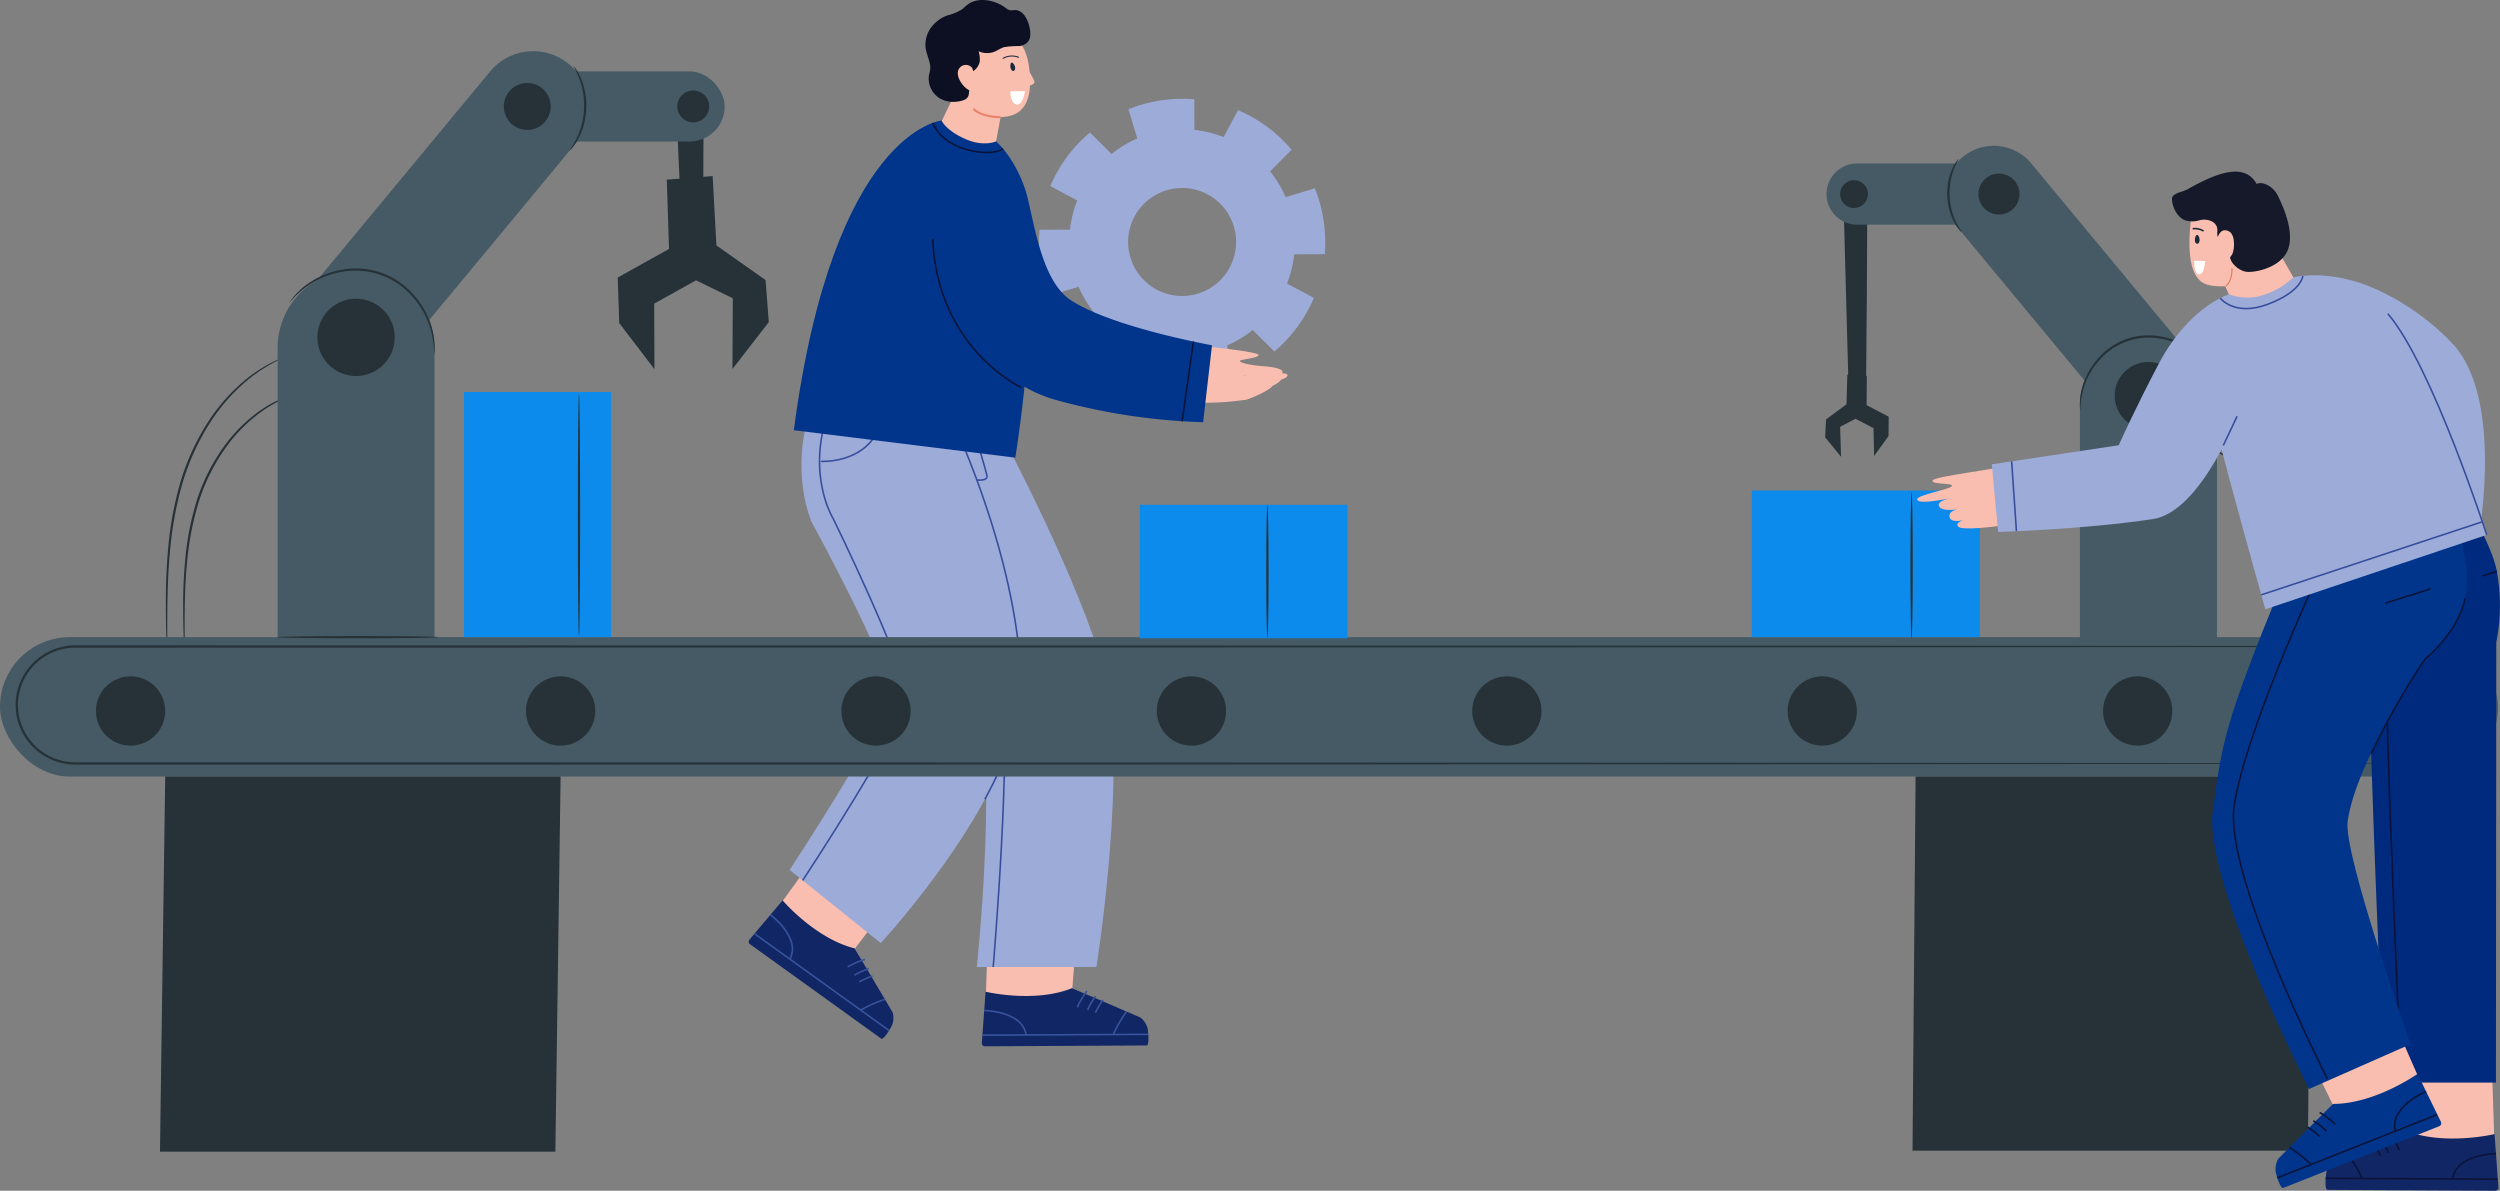 <svg xmlns="http://www.w3.org/2000/svg" width="519.772" height="247.565" viewBox="0 0 519.772 247.565">
  <rect x="0" y="0" width="519.772" height="247.565" fill="#808080" stroke="none"/>
  <g id="Group_2221" data-name="Group 2221" transform="translate(-597.108 -179.444)">
    <g id="Group_1114" data-name="Group 1114" transform="translate(752.764 179.444)">
      <g id="Group_1106" data-name="Group 1106" transform="translate(0 84.512)">
        <g id="Group_1103" data-name="Group 1103" transform="translate(48.475 94.676)">
          <g id="Group_1102" data-name="Group 1102">
            <path id="Path_1561" data-name="Path 1561" d="M301.65,610.863l-.8,25.23.821,7.935,30.078-.16a1.373,1.373,0,0,0,1.367-1.381h0a1.375,1.375,0,0,0-.887-1.279l-13.418-6.169,2.026-26.25" transform="translate(-299.99 -608.787)" fill="#fabeb0"/>
            <path id="Path_1562" data-name="Path 1562" d="M334.909,630.4a4.222,4.222,0,0,0-1.489-2.368L319.191,621.9c-7.841,3.179-17.992.749-17.992.749l-.779,10.711a.643.643,0,0,0,.647.639l33.6-.178C335.367,633.819,334.919,630.428,334.909,630.4Z" transform="translate(-300.421 -595.65)" fill="#112664"/>
            <path id="Path_1563" data-name="Path 1563" d="M312.341,622.207a16.8,16.8,0,0,0-2.006,3.369" transform="translate(-290.49 -595.344)" fill="none" stroke="#37549c" stroke-miterlimit="10" stroke-width="0.331"/>
            <path id="Path_1564" data-name="Path 1564" d="M313.057,622.742a14.648,14.648,0,0,0-1.649,2.865" transform="translate(-289.415 -594.808)" fill="none" stroke="#37549c" stroke-miterlimit="10" stroke-width="0.331"/>
            <path id="Path_1565" data-name="Path 1565" d="M313.761,623.132a21.071,21.071,0,0,0-1.545,2.628" transform="translate(-288.606 -594.417)" fill="none" stroke="#37549c" stroke-miterlimit="10" stroke-width="0.331"/>
          </g>
          <line id="Line_281" data-name="Line 281" y1="0.182" x2="34.451" transform="translate(0.184 35.855)" fill="none" stroke="#37549c" stroke-miterlimit="10" stroke-width="0.331"/>
          <path id="Path_1566" data-name="Path 1566" d="M300.668,624.229s7.977.056,8.7,5.078" transform="translate(-300.174 -593.318)" fill="none" stroke="#37549c" stroke-miterlimit="10" stroke-width="0.331"/>
          <path id="Path_1567" data-name="Path 1567" d="M316.825,624.334a26.967,26.967,0,0,0-2.75,4.772" transform="translate(-286.743 -593.213)" fill="none" stroke="#37549c" stroke-miterlimit="10" stroke-width="0.331"/>
        </g>
        <path id="Path_1568" data-name="Path 1568" d="M319.3,567.958s15.986,29.956,21.058,48.8-1.673,61.273-1.673,61.273H313.811s4.96-46.054-.913-61.273-26.887-55.264-26.887-55.264" transform="translate(-266.381 -561.49)" fill="#9cabd8"/>
        <path id="Path_1569" data-name="Path 1569" d="M310.65,669.314s4.076-47.909,1.6-59.743-19.677-39.382-19.677-39.382" transform="translate(-259.812 -552.777)" fill="none" stroke="#374d9c" stroke-miterlimit="10" stroke-width="0.331"/>
        <g id="Group_1105" data-name="Group 1105" transform="translate(0 82.719)">
          <g id="Group_1104" data-name="Group 1104">
            <path id="Path_1570" data-name="Path 1570" d="M296.375,602.814l-14.7,20.264-4.006,6.9,24.417,17.565a1.374,1.374,0,0,0,1.92-.312h0a1.376,1.376,0,0,0,.034-1.557l-7.22-12.881,16.294-21.252" transform="translate(-274.737 -602.814)" fill="#fabeb0"/>
            <path id="Path_1571" data-name="Path 1571" d="M305.957,638.884a4.228,4.228,0,0,0,.19-2.792l-7.9-13.323c-8.213-2.042-14.991-9.979-14.991-9.979l-6.93,8.205a.641.641,0,0,0,.146.9l27.277,19.623C304.316,641.92,305.947,638.916,305.957,638.884Z" transform="translate(-276.204 -592.822)" fill="#112664"/>
            <path id="Path_1572" data-name="Path 1572" d="M290.082,618.927a16.8,16.8,0,0,0-3.6,1.543" transform="translate(-265.912 -586.673)" fill="none" stroke="#37549c" stroke-miterlimit="10" stroke-width="0.331"/>
            <path id="Path_1573" data-name="Path 1573" d="M290.2,619.886a14.755,14.755,0,0,0-3.017,1.345" transform="translate(-265.209 -585.713)" fill="none" stroke="#37549c" stroke-miterlimit="10" stroke-width="0.331"/>
            <path id="Path_1574" data-name="Path 1574" d="M290.469,620.646a20.945,20.945,0,0,0-2.8,1.217" transform="translate(-264.716 -584.951)" fill="none" stroke="#37549c" stroke-miterlimit="10" stroke-width="0.331"/>
          </g>
          <line id="Line_282" data-name="Line 282" x2="27.967" y2="20.118" transform="translate(1.253 26.926)" fill="none" stroke="#37549c" stroke-miterlimit="10" stroke-width="0.331"/>
          <path id="Path_1575" data-name="Path 1575" d="M278.462,614.286s6.42,4.738,4.046,9.222" transform="translate(-273.943 -591.322)" fill="none" stroke="#37549c" stroke-miterlimit="10" stroke-width="0.331"/>
          <path id="Path_1576" data-name="Path 1576" d="M292.872,623.066a26.964,26.964,0,0,0-5.032,2.24" transform="translate(-264.548 -582.527)" fill="none" stroke="#37549c" stroke-miterlimit="10" stroke-width="0.331"/>
        </g>
        <path id="Path_1577" data-name="Path 1577" d="M285.021,561.49c-4.736,13.424,0,23.989,0,23.989s16.148,29.514,16.148,35.509c0,5.5-20.716,36.846-20.716,36.846L299.4,673.058s29.756-32.022,29.191-54.183c-.7-27.4-15.607-57.386-15.607-57.386" transform="translate(-271.948 -561.49)" fill="#9cabd8"/>
        <path id="Path_1578" data-name="Path 1578" d="M287.194,561.932c-4.736,13.424.981,22.469.981,22.469s15.165,31.031,15.165,37.028c0,5.5-21.525,38.153-21.525,38.153" transform="translate(-270.584 -561.047)" fill="none" stroke="#374d9c" stroke-miterlimit="10" stroke-width="0.331"/>
        <path id="Path_1579" data-name="Path 1579" d="M304.777,643.17c4.434-8.145,7.725-16.786,7.533-24.295-.7-27.4-15.607-57.386-15.607-57.386" transform="translate(-255.671 -561.49)" fill="none" stroke="#374d9c" stroke-miterlimit="10" stroke-width="0.331"/>
        <path id="Path_1580" data-name="Path 1580" d="M283.726,570.343s8.453.5,11.768-6.3" transform="translate(-268.67 -558.931)" fill="none" stroke="#374d9c" stroke-miterlimit="10" stroke-width="0.331"/>
        <path id="Path_1581" data-name="Path 1581" d="M299.909,573.238s2.316.256,2.094-.891-2.094-7.32-2.094-7.32" transform="translate(-252.459 -557.947)" fill="none" stroke="#374d9c" stroke-miterlimit="10" stroke-width="0.331"/>
      </g>
      <g id="Group_1110" data-name="Group 1110" transform="translate(36.743)">
        <path id="Path_1582" data-name="Path 1582" d="M313.724,530.21c.869,5.413.184,10.2-4.438,10.913s-11.038-.6-12.3-8.311c-.883-5.411,2.176-10.383,6.8-11.1S312.858,524.8,313.724,530.21Z" transform="translate(-292.277 -516.913)" fill="#fabeae" fill-rule="evenodd"/>
        <g id="Group_1108" data-name="Group 1108" transform="translate(17.673 13.023)">
          <g id="Group_1107" data-name="Group 1107">
            <path id="Path_1583" data-name="Path 1583" d="M303.423,526.1c-.1.5-.006,1.181.432,1.379a.3.3,0,0,0,.348-.066C304.825,526.795,303.624,525.063,303.423,526.1Z" transform="translate(-303.389 -525.776)" fill="#1b293c"/>
          </g>
        </g>
        <path id="Path_1584" data-name="Path 1584" d="M302.635,525.56a3.787,3.787,0,0,1,3.189-.218" transform="translate(-286.471 -513.441)" fill="none" stroke="#1b293c" stroke-linecap="round" stroke-linejoin="round" stroke-width="0.221"/>
        <path id="Path_1585" data-name="Path 1585" d="M306.416,528.74l-3.013.01s-.18,2.5,1.317,2.762C305.972,531.727,306.416,528.74,306.416,528.74Z" transform="translate(-285.708 -509.785)" fill="#fff"/>
        <g id="Group_1109" data-name="Group 1109" transform="translate(2.459 15.573)">
          <path id="Path_1586" data-name="Path 1586" d="M307.894,541.615a18.374,18.374,0,0,1-6.982-.3c-3.989-1.091-5.124-2.713-5.124-2.713l5.533-11.548,8.539,3.872Z" transform="translate(-295.788 -527.05)" fill="#fabeae" fill-rule="evenodd"/>
        </g>
        <path id="Path_1587" data-name="Path 1587" d="M305.195,532.289s-3.723.12-5.651-1.705" transform="translate(-289.567 -507.938)" fill="none" stroke="#ea836b" stroke-miterlimit="10" stroke-width="0.442"/>
        <path id="Path_1588" data-name="Path 1588" d="M304.787,525.831s2.308,3.391,2.192,4-1.792.871-1.792.871" transform="translate(-284.315 -512.699)" fill="#fabeae" fill-rule="evenodd"/>
        <path id="Path_1589" data-name="Path 1589" d="M302.6,540.054a5.728,5.728,0,0,1-1.589.36,5.543,5.543,0,0,1-3.185-.55,4.8,4.8,0,0,1-2.518-5.011c.066-.32.17-.634.222-.959.24-1.511-.647-2.956-.895-4.466a5.983,5.983,0,0,1,.971-4.24,7.281,7.281,0,0,1,3.457-2.692,9.99,9.99,0,0,0,3.239-1.373,10.983,10.983,0,0,1,1.3-1.089c2.3-1.449,5.577-.655,7.629.871a2.454,2.454,0,0,0,.781.458c.5.136,1.031-.076,1.545.028,1.97.4,2.834,3.307,2.814,5.048a2.469,2.469,0,0,1-.44,1.453,2.785,2.785,0,0,1-1.93.963,17.688,17.688,0,0,0-3.091.222c-.7.216-1.311.671-1.994.943a4.186,4.186,0,0,1-3.311-.106,5.26,5.26,0,0,1,.244,2.216,3.173,3.173,0,0,1-2.636,2.42,8.467,8.467,0,0,1,.31,4.594A1.514,1.514,0,0,1,302.6,540.054Z" transform="translate(-294.56 -519.271)" fill="#0d1023"/>
        <path id="Path_1590" data-name="Path 1590" d="M300.933,526.68a1.675,1.675,0,0,0-2.4-.264c-1.677,1.4.508,4.41,1.838,4.9s1.719-.979,1.719-.979" transform="translate(-291.19 -512.534)" fill="#fabeae"/>
      </g>
      <g id="Group_1113" data-name="Group 1113" transform="translate(9.388 20.543)">
        <path id="Path_1591" data-name="Path 1591" d="M355.294,582.068a29.7,29.7,0,0,0,8.227-11.142l-5.593-2.988a23.319,23.319,0,0,0,1.5-6.069l6.347-.028a29.928,29.928,0,0,0-2.06-13.7l-6.075,1.842a23.4,23.4,0,0,0-3.221-5.359l4.464-4.5a29.691,29.691,0,0,0-11.142-8.227l-2.989,5.591a23.317,23.317,0,0,0-6.069-1.5l-.026-6.349a29.909,29.909,0,0,0-13.7,2.062l1.844,6.075A23.3,23.3,0,0,0,321.447,541l-4.5-4.466a29.695,29.695,0,0,0-8.227,11.142l5.591,2.991a23.32,23.32,0,0,0-1.5,6.069l-6.347.026a29.909,29.909,0,0,0,2.06,13.7l6.075-1.843a23.252,23.252,0,0,0,3.221,5.358l-4.466,4.5a29.7,29.7,0,0,0,11.144,8.229l2.989-5.593a23.319,23.319,0,0,0,6.069,1.5l.026,6.348a29.934,29.934,0,0,0,13.7-2.06l-1.844-6.075a23.255,23.255,0,0,0,5.359-3.223Zm-25.842-13.74a11.224,11.224,0,1,1,15.7-2.36A11.224,11.224,0,0,1,329.451,568.328Z" transform="translate(-255.392 -529.533)" fill="#9cabd8"/>
        <g id="Group_1112" data-name="Group 1112" transform="translate(80.728 51.166)">
          <g id="Group_1111" data-name="Group 1111">
            <path id="Path_1592" data-name="Path 1592" d="M322.909,555.094c2.6.224,14.324,1.413,14.224,2.11-.1.669-4.062.893-3.911,1.255.214.514,3.2.965,4.9,1.063,1.515.086,3.933.474,3.982,1.139.09,1.263-8.217.681-8.217.681.028.38,9.05-1.045,9.234,0,.268,1.513-9.352,2.258-9.66,2.62,0,0,8.161-2.961,8.359-1.842s-7.024,3.943-9.33,3.987c1.884-.39,7.435-3.515,7.579-2.7s-4.764,2.948-5.563,3.081a58.727,58.727,0,0,1-13.283.444" transform="translate(-321.223 -555.094)" fill="#fabeb0"/>
          </g>
        </g>
        <path id="Path_1593" data-name="Path 1593" d="M322.956,536.124s-2.52,1.195-6.334-.463c-4.142-1.8-5.016-3.869-5.016-3.869s-22.485,1.99-30.712,64.38l46.044,5.709s3.705-22.3,3.113-40.345c-.376-11.492-4.84-20.432-7.094-25.412" transform="translate(-280.894 -527.27)" fill="#00358b"/>
        <path id="Path_1594" data-name="Path 1594" d="M295.159,558.932s7.08,23.724,26.209,28.857a129.035,129.035,0,0,0,30.328,4.55l1.852-15.994s-20.826-3.737-29.4-9.4c-6.526-4.318-7.8-18.144-9.45-23.036-2.294-6.792-6.035-9.949-6.035-9.949" transform="translate(-266.604 -525.102)" fill="#00358b"/>
        <path id="Path_1595" data-name="Path 1595" d="M295.319,532.034s1.411,4.352,7.975,5.775c4.792,1.041,6.67-.386,6.67-.386" transform="translate(-266.444 -527.027)" fill="none" stroke="#0b1338" stroke-miterlimit="10" stroke-width="0.331"/>
        <path id="Path_1596" data-name="Path 1596" d="M313.695,574.955s-17.437-8.055-18.376-30.873" transform="translate(-266.444 -514.959)" fill="none" stroke="#0b1338" stroke-miterlimit="10" stroke-width="0.331"/>
        <line id="Line_283" data-name="Line 283" x1="2.347" y2="16.586" transform="translate(80.727 50.468)" fill="none" stroke="#0b1338" stroke-miterlimit="10" stroke-width="0.331"/>
      </g>
    </g>
    <g id="Group_1091" data-name="Group 1091" transform="translate(597.108 190.088)">
      <g id="Group_1076" data-name="Group 1076" transform="translate(0)">
        <g id="Group_1062" data-name="Group 1062" transform="translate(456.298 81.543)">
          <path id="Path_1501" data-name="Path 1501" d="M523.139,270.175a2.64,2.64,0,0,1,.566.1,13.922,13.922,0,0,1,1.6.427,21.064,21.064,0,0,1,5.448,2.684,27.4,27.4,0,0,1,6.482,6.251,34.729,34.729,0,0,1,5.1,9.778,51.232,51.232,0,0,1,2.208,10.807,87.975,87.975,0,0,1,.4,8.991c-.005,2.561-.07,4.63-.127,6.06-.032.672-.058,1.218-.079,1.645a2.609,2.609,0,0,1-.061.573,2.581,2.581,0,0,1-.036-.575c0-.427-.006-.974-.01-1.647,0-1.43.012-3.5-.027-6.053s-.142-5.6-.5-8.947a52.49,52.49,0,0,0-2.224-10.7,35.033,35.033,0,0,0-4.995-9.665,27.809,27.809,0,0,0-6.321-6.236,22.473,22.473,0,0,0-5.315-2.786C523.9,270.408,523.127,270.224,523.139,270.175Z" transform="translate(-523.139 -270.171)" fill="#263238"/>
        </g>
        <g id="Group_1063" data-name="Group 1063" transform="translate(459.226 75.03)">
          <path id="Path_1502" data-name="Path 1502" d="M548.088,316.94a3.077,3.077,0,0,1-.038-.631c0-.462-.009-1.063-.016-1.809,0-1.57,0-3.842-.041-6.646s-.154-6.144-.517-9.829a64.709,64.709,0,0,0-2.21-11.809,43.235,43.235,0,0,0-4.95-10.9,33.96,33.96,0,0,0-6.361-7.416,27.9,27.9,0,0,0-5.456-3.715c-1.392-.71-2.2-1.032-2.183-1.079a3.1,3.1,0,0,1,.6.2,17.206,17.206,0,0,1,1.669.707,26.064,26.064,0,0,1,5.592,3.625,33.338,33.338,0,0,1,6.513,7.435,42.738,42.738,0,0,1,5.039,11.006,63.106,63.106,0,0,1,2.189,11.9c.341,3.707.414,7.059.415,9.868s-.059,5.083-.111,6.653c-.031.746-.056,1.346-.075,1.807A3.26,3.26,0,0,1,548.088,316.94Z" transform="translate(-526.318 -263.101)" fill="#263238"/>
        </g>
        <g id="Group_1067" data-name="Group 1067" transform="translate(379.465 19.675)">
          <g id="Group_1064" data-name="Group 1064" transform="translate(0 9.814)">
            <path id="Path_1503" data-name="Path 1503" d="M448.7,213.655c.264.48-.188,43.635-.188,43.635l-3.516.04-1.184-43.669Z" transform="translate(-440.043 -213.655)" fill="#263238"/>
            <path id="Path_1504" data-name="Path 1504" d="M444.328,254.675l4.05.211L448.34,261l4.587,2.4-.029,4.017-3,4.147-.127-5.78-3.742-1.956-3.2,1.669.2,6.233-3.311-4.05.185-3.714,4.252-3.162Z" transform="translate(-439.719 -216.894)" fill="#263238"/>
          </g>
          <path id="Path_1505" data-name="Path 1505" d="M469.1,219.616l34.115,41.151A10.141,10.141,0,0,0,517.5,262.1h0a10.142,10.142,0,0,0,1.336-14.281L484.72,206.669a10.141,10.141,0,0,0-14.281-1.335h0A10.143,10.143,0,0,0,469.1,219.616Z" transform="translate(-441.855 -203)" fill="#455a64"/>
          <path id="Path_1506" data-name="Path 1506" d="M446.4,219.709h30.357a6.365,6.365,0,0,0,6.365-6.365h0a6.365,6.365,0,0,0-6.365-6.364H446.4a6.365,6.365,0,0,0-6.365,6.364h0A6.365,6.365,0,0,0,446.4,219.709Z" transform="translate(-439.745 -203.314)" fill="#455a64"/>
          <rect id="Rectangle_258" data-name="Rectangle 258" width="28.494" height="89.66" rx="14.247" transform="translate(81.467 129.312) rotate(180)" fill="#455a64"/>
          <circle id="Ellipse_38" data-name="Ellipse 38" cx="7.024" cy="7.024" r="7.024" transform="translate(57.013 116.275) rotate(-48.299)" fill="#263238"/>
          <circle id="Ellipse_39" data-name="Ellipse 39" cx="7.024" cy="7.024" r="7.024" transform="translate(57.288 51.955) rotate(-45)" fill="#263238"/>
          <ellipse id="Ellipse_40" data-name="Ellipse 40" cx="4.261" cy="4.261" rx="4.261" ry="4.261" transform="translate(31.877 5.769)" fill="#263238"/>
          <ellipse id="Ellipse_41" data-name="Ellipse 41" cx="2.895" cy="2.895" rx="2.895" ry="2.895" transform="translate(3.109 7.135)" fill="#263238"/>
          <g id="Group_1065" data-name="Group 1065" transform="translate(52.942 39.428)">
            <path id="Path_1507" data-name="Path 1507" d="M497.306,261.445a1.122,1.122,0,0,1-.056-.379,8.276,8.276,0,0,1-.042-1.1,13.325,13.325,0,0,1,.684-3.98,15.155,15.155,0,0,1,2.949-5.217,13.838,13.838,0,0,1,13.327-4.723,15.14,15.14,0,0,1,5.576,2.2,13.338,13.338,0,0,1,3.038,2.661,8.346,8.346,0,0,1,.658.879,1.2,1.2,0,0,1,.2.33,18.078,18.078,0,0,0-4.072-3.582,15.327,15.327,0,0,0-5.472-2.048,13.635,13.635,0,0,0-12.917,4.578,15.307,15.307,0,0,0-2.961,5.035A18.077,18.077,0,0,0,497.306,261.445Z" transform="translate(-497.2 -245.808)" fill="#263238"/>
          </g>
          <g id="Group_1066" data-name="Group 1066" transform="translate(25.378 2.739)">
            <path id="Path_1508" data-name="Path 1508" d="M469.595,205.975c.075.047-.43.811-.95,2.166a13.951,13.951,0,0,0,.489,10.984c.636,1.3,1.207,2.02,1.137,2.073-.026.021-.185-.143-.454-.46a8.768,8.768,0,0,1-.985-1.458,12.014,12.014,0,0,1-1.016-2.412,13.08,13.08,0,0,1-.284-6.363,12.113,12.113,0,0,1,.8-2.493,8.769,8.769,0,0,1,.851-1.539C469.423,206.133,469.567,205.956,469.595,205.975Z" transform="translate(-467.273 -205.973)" fill="#263238"/>
          </g>
        </g>
        <g id="Group_1068" data-name="Group 1068" transform="translate(38.08 70.851)">
          <path id="Path_1509" data-name="Path 1509" d="M94.008,258.567c.013.051-.873.257-2.41.8a25.6,25.6,0,0,0-6.1,3.183,31.809,31.809,0,0,0-7.25,7.144,40.06,40.06,0,0,0-5.728,11.076,60.043,60.043,0,0,0-2.546,12.265c-.412,3.841-.526,7.325-.569,10.249s-.022,5.294-.018,6.932l-.006,1.886a3.405,3.405,0,0,1-.034.659,3.384,3.384,0,0,1-.063-.656l-.085-1.885c-.06-1.637-.131-4.007-.134-6.938a101.371,101.371,0,0,1,.469-10.293,58.724,58.724,0,0,1,2.53-12.37,39.747,39.747,0,0,1,5.829-11.19,31.385,31.385,0,0,1,7.412-7.157,24.227,24.227,0,0,1,6.229-3.081,16.39,16.39,0,0,1,1.825-.5A3.27,3.27,0,0,1,94.008,258.567Z" transform="translate(-69.068 -258.563)" fill="#263238"/>
        </g>
        <g id="Group_1069" data-name="Group 1069" transform="translate(34.48 63.393)">
          <path id="Path_1510" data-name="Path 1510" d="M65.417,312.121a4.1,4.1,0,0,1-.061-.721c-.02-.519-.046-1.207-.079-2.07-.056-1.8-.121-4.4-.117-7.618s.092-7.054.484-11.3a72.236,72.236,0,0,1,2.509-13.624,48.929,48.929,0,0,1,5.764-12.6,38.252,38.252,0,0,1,7.447-8.513,29.971,29.971,0,0,1,6.394-4.157,20.152,20.152,0,0,1,1.907-.816,4.013,4.013,0,0,1,.682-.239,4.306,4.306,0,0,1-.646.329c-.42.218-1.08.449-1.861.893a31.8,31.8,0,0,0-6.258,4.249,38.8,38.8,0,0,0-7.3,8.495,49.467,49.467,0,0,0-5.675,12.492,74.063,74.063,0,0,0-2.529,13.53c-.414,4.222-.534,8.047-.583,11.259s-.035,5.814-.036,7.612l-.011,2.071A4.073,4.073,0,0,1,65.417,312.121Z" transform="translate(-65.16 -250.466)" fill="#263238"/>
        </g>
        <g id="Group_1073" data-name="Group 1073" transform="translate(57.714)">
          <g id="Group_1070" data-name="Group 1070" transform="translate(70.714 10.55)">
            <path id="Path_1511" data-name="Path 1511" d="M180.477,193.235c-.288.556,1.433,32.3,1.433,32.3l4.026-.061.135-32.385Z" transform="translate(-168.21 -193.093)" fill="#263238"/>
            <path id="Path_1512" data-name="Path 1512" d="M186.9,209.822l-9.537.75.467,14.408-10.668,5.939.317,9.471,7.323,9.593-.059-13.637,8.7-4.845,7.647,3.736-.075,14.709,7.556-9.756-.667-8.746-10.223-7.193Z" transform="translate(-167.161 -194.414)" fill="#263238"/>
          </g>
          <path id="Path_1513" data-name="Path 1513" d="M152.687,200.666l-39.068,47.126a11.614,11.614,0,0,1-16.354,1.529h0a11.614,11.614,0,0,1-1.529-16.354L134.8,185.841a11.614,11.614,0,0,1,16.354-1.529h0A11.615,11.615,0,0,1,152.687,200.666Z" transform="translate(-90.596 -181.638)" fill="#455a64"/>
          <rect id="Rectangle_259" data-name="Rectangle 259" width="49.343" height="14.579" rx="7.289" transform="translate(43.615 4.196)" fill="#455a64"/>
          <path id="Path_1514" data-name="Path 1514" d="M106.7,333.617h0A16.315,16.315,0,0,1,90.385,317.3V247.254A16.315,16.315,0,0,1,106.7,230.939h0a16.316,16.316,0,0,1,16.315,16.315V317.3A16.316,16.316,0,0,1,106.7,333.617Z" transform="translate(-90.385 -185.531)" fill="#455a64"/>
          <circle id="Ellipse_42" data-name="Ellipse 42" cx="8.043" cy="8.043" r="8.043" transform="translate(5.274 132.502) rotate(-45)" fill="#263238"/>
          <ellipse id="Ellipse_43" data-name="Ellipse 43" cx="8.043" cy="8.043" rx="8.043" ry="8.043" transform="matrix(0.16, -0.987, 0.987, 0.16, 7.087, 66.149)" fill="#263238"/>
          <ellipse id="Ellipse_44" data-name="Ellipse 44" cx="4.88" cy="4.88" rx="4.88" ry="4.88" transform="translate(47.03 6.606)" fill="#263238"/>
          <path id="Path_1515" data-name="Path 1515" d="M186.273,191.48a3.315,3.315,0,1,1-4.688,0A3.315,3.315,0,0,1,186.273,191.48Z" transform="translate(-97.509 -182.339)" fill="#263238"/>
          <g id="Group_1071" data-name="Group 1071" transform="translate(2.392 45.186)">
            <path id="Path_1516" data-name="Path 1516" d="M123.135,248.572a19.986,19.986,0,0,0-1.016-6.131,17.555,17.555,0,0,0-3.389-5.78,15.627,15.627,0,0,0-14.823-5.253,17.524,17.524,0,0,0-6.273,2.356,19.966,19.966,0,0,0-4.649,4.124,1.476,1.476,0,0,1,.228-.374,9.961,9.961,0,0,1,.758-1,15.4,15.4,0,0,1,3.482-3.035,17.383,17.383,0,0,1,6.377-2.5,15.839,15.839,0,0,1,15.233,5.4,17.368,17.368,0,0,1,3.377,5.962,15.39,15.39,0,0,1,.794,4.551,10.1,10.1,0,0,1-.041,1.255A1.507,1.507,0,0,1,123.135,248.572Z" transform="translate(-92.982 -230.698)" fill="#263238"/>
          </g>
          <g id="Group_1072" data-name="Group 1072" transform="translate(60.793 3.136)">
            <path id="Path_1517" data-name="Path 1517" d="M157.17,185.044c.027-.018.189.187.46.578a10.264,10.264,0,0,1,.963,1.765,13.939,13.939,0,0,1,.905,2.852,15.057,15.057,0,0,1-.323,7.273,13.993,13.993,0,0,1-1.155,2.76,10.4,10.4,0,0,1-1.116,1.673c-.3.365-.484.555-.509.534-.073-.055.588-.87,1.324-2.363a15.679,15.679,0,0,0,1.031-2.724,15.954,15.954,0,0,0,.315-7.07,15.727,15.727,0,0,0-.785-2.805C157.678,185.963,157.093,185.093,157.17,185.044Z" transform="translate(-156.389 -185.043)" fill="#263238"/>
          </g>
        </g>
        <rect id="Rectangle_260" data-name="Rectangle 260" width="519.352" height="28.985" rx="14.492" transform="translate(0 121.824)" fill="#455a64"/>
        <ellipse id="Ellipse_45" data-name="Ellipse 45" cx="7.203" cy="7.203" rx="7.203" ry="7.203" transform="translate(435.775 142.527) rotate(-76.672)" fill="#263238"/>
        <ellipse id="Ellipse_46" data-name="Ellipse 46" cx="7.203" cy="7.203" rx="7.203" ry="7.203" transform="matrix(0.256, -0.967, 0.967, 0.256, 494.741, 141.159)" fill="#263238"/>
        <circle id="Ellipse_47" data-name="Ellipse 47" cx="7.203" cy="7.203" r="7.203" transform="translate(368.68 137.178) rotate(-45)" fill="#263238"/>
        <ellipse id="Ellipse_48" data-name="Ellipse 48" cx="7.203" cy="7.203" rx="7.203" ry="7.203" transform="translate(303.885 133.262) rotate(-22.387)" fill="#263238"/>
        <ellipse id="Ellipse_49" data-name="Ellipse 49" cx="7.203" cy="7.203" rx="7.203" ry="7.203" transform="translate(239.041 142.527) rotate(-76.672)" fill="#263238"/>
        <circle id="Ellipse_50" data-name="Ellipse 50" cx="7.203" cy="7.203" r="7.203" transform="translate(171.947 137.339) rotate(-45.902)" fill="#263238"/>
        <ellipse id="Ellipse_51" data-name="Ellipse 51" cx="7.203" cy="7.203" rx="7.203" ry="7.203" transform="matrix(0.924, -0.383, 0.383, 0.924, 107.143, 133.28)" fill="#263238"/>
        <ellipse id="Ellipse_52" data-name="Ellipse 52" cx="7.203" cy="7.203" rx="7.203" ry="7.203" transform="translate(18.479 142.534) rotate(-76.717)" fill="#263238"/>
        <path id="Path_1518" data-name="Path 1518" d="M146.041,423.368H63.834l1.088-77.993h82.207Z" transform="translate(-30.575 -194.567)" fill="#263238"/>
        <path id="Path_1519" data-name="Path 1519" d="M541.647,423.154H459.44l.638-77.779h82.207Z" transform="translate(-61.811 -194.567)" fill="#263238"/>
        <g id="Group_1074" data-name="Group 1074" transform="translate(57.555 121.584)">
          <path id="Path_1520" data-name="Path 1520" d="M123.827,313.885c0,.132-7.525.239-16.806.239s-16.808-.108-16.808-.239,7.524-.24,16.808-.24S123.827,313.753,123.827,313.885Z" transform="translate(-90.213 -313.645)" fill="#263238"/>
        </g>
        <g id="Group_1075" data-name="Group 1075" transform="translate(3.265 123.529)">
          <path id="Path_1521" data-name="Path 1521" d="M530.788,340.314s.229-.019.682-.046a11.683,11.683,0,0,0,2-.286,12.9,12.9,0,0,0,3.107-1.175,12.142,12.142,0,0,0,6.04-8.128,12.257,12.257,0,0,0-.579-6.917,12.044,12.044,0,0,0-9.524-7.54,40.262,40.262,0,0,0-4.824-.132l-112.583.076-371.429.071a12,12,0,0,0-6.316,1.808,11.291,11.291,0,0,0-2.537,2.123A11.171,11.171,0,0,0,32.97,322.9a11.849,11.849,0,0,0,1.217,12.476,11.97,11.97,0,0,0,5.186,3.9,11.92,11.92,0,0,0,3.179.75c1.08.079,2.2.051,3.315.056h13.3l52.167,0,98.619.015,166.985.051,112.576.076,30.607.045,7.96.024c1.793.008,2.711.024,2.711.024s-.918.017-2.711.025l-7.96.024-30.607.045-112.576.076-166.985.051-98.619.014-52.167,0h-13.3c-1.114-.005-2.216.025-3.359-.058a12.4,12.4,0,0,1-3.307-.779,12.456,12.456,0,0,1-5.4-4.051,12.33,12.33,0,0,1-1.266-12.978,12.431,12.431,0,0,1,4.571-5.048,12.471,12.471,0,0,1,6.569-1.882l371.429.07,112.583.076a40.448,40.448,0,0,1,4.849.145,12.2,12.2,0,0,1,9.631,7.662,12.181,12.181,0,0,1-1.992,12.24,12.548,12.548,0,0,1-3.566,2.922,12.862,12.862,0,0,1-3.132,1.159,11.081,11.081,0,0,1-2.011.262C531.018,340.311,530.788,340.314,530.788,340.314Z" transform="translate(-31.268 -315.757)" fill="#263238"/>
        </g>
      </g>
      <g id="Group_1078" data-name="Group 1078" transform="translate(364.203 87.28)">
        <rect id="Rectangle_261" data-name="Rectangle 261" width="47.43" height="30.483" transform="translate(0 4.061)" fill="#0d8bec"/>
        <path id="Path_1522" data-name="Path 1522" d="M478.9,280.96a4.56,4.56,0,1,1-4.559-4.56A4.56,4.56,0,0,1,478.9,280.96Z" transform="translate(-426.831 -276.4)" fill="#455a64"/>
        <path id="Path_1523" data-name="Path 1523" d="M472.189,280.843l1.839,1.852,2.849-2.941" transform="translate(-427.021 -276.665)" fill="none" stroke="#fff" stroke-miterlimit="10" stroke-width="1"/>
        <g id="Group_1077" data-name="Group 1077" transform="translate(32.994 4.312)">
          <path id="Path_1524" data-name="Path 1524" d="M459.211,311.741c-.133,0-.24-6.864-.24-15.329s.108-15.33.24-15.33.24,6.863.24,15.33S459.343,311.741,459.211,311.741Z" transform="translate(-458.971 -281.082)" fill="#263238"/>
        </g>
      </g>
      <g id="Group_1080" data-name="Group 1080" transform="translate(236.971 94.293)">
        <rect id="Rectangle_262" data-name="Rectangle 262" width="43.164" height="27.741" transform="translate(0 0.024)" fill="#0d8bec"/>
        <g id="Group_1079" data-name="Group 1079" transform="translate(26.296)">
          <path id="Path_1525" data-name="Path 1525" d="M313.8,311.772c-.132,0-.24-6.214-.24-13.878s.108-13.879.24-13.879.24,6.212.24,13.879S313.931,311.772,313.8,311.772Z" transform="translate(-313.559 -284.015)" fill="#263238"/>
        </g>
      </g>
      <g id="Group_1082" data-name="Group 1082" transform="translate(96.48 70.854)">
        <rect id="Rectangle_263" data-name="Rectangle 263" width="30.543" height="50.97" fill="#0d8bec"/>
        <g id="Group_1081" data-name="Group 1081" transform="translate(23.658 0.283)">
          <path id="Path_1526" data-name="Path 1526" d="M158.4,309.419c-.133,0-.239-11.316-.239-25.271s.107-25.274.239-25.274.24,11.314.24,25.274S158.533,309.419,158.4,309.419Z" transform="translate(-158.161 -258.874)" fill="#263238"/>
        </g>
      </g>
    </g>
    <g id="Group_1101" data-name="Group 1101" transform="translate(995.706 215.125)">
      <g id="Group_1096" data-name="Group 1096" transform="translate(61.341 70.293)">
        <g id="Group_1093" data-name="Group 1093" transform="translate(23.559 101.792)">
          <g id="Group_1092" data-name="Group 1092">
            <path id="Path_1527" data-name="Path 1527" d="M474.851,610.219l.829,26.182-.851,8.233-31.213-.164a1.427,1.427,0,0,1-1.419-1.435h0a1.424,1.424,0,0,1,.921-1.327l13.924-6.4-2.1-27.242" transform="translate(-440.626 -608.063)" fill="#fabeb0"/>
            <path id="Path_1528" data-name="Path 1528" d="M441.57,630.49a4.4,4.4,0,0,1,1.545-2.458l14.765-6.36c8.137,3.3,18.672.779,18.672.779l.807,11.116a.666.666,0,0,1-.67.662l-34.872-.184C441.093,634.041,441.56,630.522,441.57,630.49Z" transform="translate(-441.412 -594.43)" fill="#112664"/>
            <path id="Path_1529" data-name="Path 1529" d="M448.043,621.99a17.425,17.425,0,0,1,2.08,3.5" transform="translate(-434.77 -594.112)" fill="none" stroke="#0b1338" stroke-miterlimit="10" stroke-width="0.331"/>
            <path id="Path_1530" data-name="Path 1530" d="M447.114,622.546a15.34,15.34,0,0,1,1.711,2.97" transform="translate(-435.701 -593.555)" fill="none" stroke="#0b1338" stroke-miterlimit="10" stroke-width="0.331"/>
            <path id="Path_1531" data-name="Path 1531" d="M446.329,622.951a21.9,21.9,0,0,1,1.605,2.726" transform="translate(-436.487 -593.149)" fill="none" stroke="#0b1338" stroke-miterlimit="10" stroke-width="0.331"/>
          </g>
          <line id="Line_275" data-name="Line 275" x1="35.751" y1="0.189" transform="translate(0.005 37.21)" fill="none" stroke="#0b1338" stroke-miterlimit="10" stroke-width="0.331"/>
          <path id="Path_1532" data-name="Path 1532" d="M463.629,624.089s-8.279.058-9.022,5.271" transform="translate(-428.195 -592.009)" fill="none" stroke="#0b1338" stroke-miterlimit="10" stroke-width="0.331"/>
          <path id="Path_1533" data-name="Path 1533" d="M443.775,624.2a27.966,27.966,0,0,1,2.856,4.952" transform="translate(-439.046 -591.9)" fill="none" stroke="#0b1338" stroke-miterlimit="10" stroke-width="0.331"/>
        </g>
        <path id="Path_1534" data-name="Path 1534" d="M467.61,558.286s3.8,6.4,4.9,11.166a39.238,39.238,0,0,1,0,15.347l-.076,91.521H449.254s-5.142-105.473-2.859-119.109" transform="translate(-413.447 -557.211)" fill="#002a7d"/>
        <path id="Path_1535" data-name="Path 1535" d="M451.019,676.32s-5.14-105.473-2.857-119.109" transform="translate(-411.677 -557.211)" fill="none" stroke="#0b1338" stroke-miterlimit="10" stroke-width="0.331"/>
        <g id="Group_1095" data-name="Group 1095" transform="translate(12.911 93.639)">
          <g id="Group_1094" data-name="Group 1094">
            <path id="Path_1536" data-name="Path 1536" d="M455.374,603.99,465.9,627.977l2.278,7.957-29.025,11.482a1.427,1.427,0,0,1-1.852-.8h0a1.426,1.426,0,0,1,.36-1.576L448.2,633.906l-12.1-24.493" transform="translate(-436.093 -603.99)" fill="#fabeb0"/>
            <path id="Path_1537" data-name="Path 1537" d="M436.256,636.308a4.4,4.4,0,0,1,.518-2.858l11.33-11.4c8.782.028,17.617-6.237,17.617-6.237l4.892,10.013a.667.667,0,0,1-.374.865l-32.428,12.827C437.138,639.781,436.258,636.342,436.256,636.308Z" transform="translate(-435.951 -592.15)" fill="#00358b"/>
            <path id="Path_1538" data-name="Path 1538" d="M440.8,619.816a17.443,17.443,0,0,1,3.233,2.466" transform="translate(-431.376 -588.137)" fill="none" stroke="#0b1338" stroke-miterlimit="10" stroke-width="0.331"/>
            <path id="Path_1539" data-name="Path 1539" d="M440.147,620.677a15.327,15.327,0,0,1,2.694,2.12" transform="translate(-432.032 -587.274)" fill="none" stroke="#0b1338" stroke-miterlimit="10" stroke-width="0.331"/>
            <path id="Path_1540" data-name="Path 1540" d="M439.57,621.346a21.808,21.808,0,0,1,2.5,1.932" transform="translate(-432.61 -586.604)" fill="none" stroke="#0b1338" stroke-miterlimit="10" stroke-width="0.331"/>
          </g>
          <line id="Line_276" data-name="Line 276" x1="33.245" y2="13.15" transform="translate(0.593 32.132)" fill="none" stroke="#0b1338" stroke-miterlimit="10" stroke-width="0.331"/>
          <path id="Path_1541" data-name="Path 1541" d="M455.133,617.637s-7.661,3.139-6.407,8.253" transform="translate(-423.578 -590.32)" fill="none" stroke="#0b1338" stroke-miterlimit="10" stroke-width="0.331"/>
          <path id="Path_1542" data-name="Path 1542" d="M437.664,623.455a27.975,27.975,0,0,1,4.5,3.531" transform="translate(-434.519 -584.491)" fill="none" stroke="#0b1338" stroke-miterlimit="10" stroke-width="0.331"/>
        </g>
        <path id="Path_1543" data-name="Path 1543" d="M443.855,571.354c-11.906,29.263-12.12,32.362-14.082,46.644-2.012,14.651,20.007,57.8,20.007,57.8l21.126-9.328S456.892,626.99,457.8,620.2c1.669-12.487,16.082-33.8,16.082-33.8s6.844-5.419,8.331-12.615-1.786-14.735-1.786-14.735" transform="translate(-429.643 -555.364)" fill="#00358b"/>
        <path id="Path_1544" data-name="Path 1544" d="M447.593,568.42c.31-.1,9.486-2.991,9.486-2.991" transform="translate(-411.662 -548.979)" fill="none" stroke="#0b1338" stroke-miterlimit="10" stroke-width="0.331"/>
        <line id="Line_277" data-name="Line 277" y1="0.96" x2="3.018" transform="translate(56.162 12.811)" fill="none" stroke="#0b1338" stroke-miterlimit="10" stroke-width="0.331"/>
        <path id="Path_1545" data-name="Path 1545" d="M448.717,564.758s-14.723,31.99-16.735,46.642,19.4,56.6,19.4,56.6" transform="translate(-427.433 -549.651)" fill="none" stroke="#0b1338" stroke-miterlimit="10" stroke-width="0.331"/>
        <path id="Path_1546" data-name="Path 1546" d="M446.157,598.764a152.111,152.111,0,0,1,11.182-19.733s6.844-5.419,8.331-12.615" transform="translate(-413.101 -547.99)" fill="none" stroke="#0b1338" stroke-miterlimit="10" stroke-width="0.331"/>
      </g>
      <g id="Group_1099" data-name="Group 1099" transform="translate(52.979)">
        <path id="Path_1547" data-name="Path 1547" d="M440.7,529.022l6.057,10.541s-3.631,7.855-13.446,4.128l-2.514-5.569Z" transform="translate(-420.127 -515.156)" fill="#fabeb0"/>
        <path id="Path_1548" data-name="Path 1548" d="M428.127,526.261s-2.981,14.022,2.212,16.522c2.7,1.3,10.247.5,12.028-2.382,1.323-2.136.8-12.246-.815-13.473C435.365,522.241,428.127,526.261,428.127,526.261Z" transform="translate(-423.652 -519.529)" fill="#fabeb0"/>
        <path id="Path_1549" data-name="Path 1549" d="M443.086,524.675c-2.268-3.965-6.89-3.174-14.4,1.1-1,.572-3.195.777-3.219,1.934-.034,1.519,1.061,4.023,2.82,4.526a4.966,4.966,0,0,0,2.985-.048c1.563-.364,3.649.268,3.627,2.1-.006.48-.146,1.361.3,1.533a4.643,4.643,0,0,0,1.057.026c.7.024,1.085.889,1,1.588s.356,1.207.266,1.905c-.212,1.654,1.9,3.467,3.563,3.6,1.471.114,5.761-.6,7.8-3.365,1.765-2.4,1.539-6.446-1.405-12.469C446.348,524.8,443.87,524.093,443.086,524.675Z" transform="translate(-425.466 -522.095)" fill="#16192a"/>
        <path id="Path_1550" data-name="Path 1550" d="M430.11,530.355c.479-2.246,1.638-2.5,2.638-1.888,1.335.815,1.041,4.017.547,4.784-1,1.551-2.2,2.03-2.876.929" transform="translate(-420.813 -515.997)" fill="#fabeb0"/>
        <path id="Path_1551" data-name="Path 1551" d="M431.033,535.873c1.547-1.285,1.313-3.735,1.313-3.735" transform="translate(-419.889 -512.035)" fill="none" stroke="#e2725d" stroke-linejoin="round" stroke-width="0.221"/>
        <g id="Group_1098" data-name="Group 1098" transform="translate(4.757 13.157)">
          <g id="Group_1097" data-name="Group 1097">
            <path id="Path_1552" data-name="Path 1552" d="M428.016,528.945c-.216.482-.286,1.2.114,1.509a.315.315,0,0,0,.37.012C429.281,529.981,428.465,527.934,428.016,528.945Z" transform="translate(-427.842 -528.668)" fill="#1b293c"/>
          </g>
        </g>
        <path id="Path_1553" data-name="Path 1553" d="M427.611,528.043a3.378,3.378,0,0,1,2.276.482" transform="translate(-423.317 -516.161)" fill="none" stroke="#1b293c" stroke-miterlimit="10" stroke-width="0.331"/>
        <path id="Path_1554" data-name="Path 1554" d="M430.038,531.421l-2.266-.074s-.092,2.782.971,2.836C429.92,534.242,430.038,531.421,430.038,531.421Z" transform="translate(-423.157 -512.827)" fill="#fff"/>
      </g>
      <g id="Group_1100" data-name="Group 1100" transform="translate(0 21.555)">
        <path id="Path_1555" data-name="Path 1555" d="M438.068,533.279s5.279-1.353,12.747.823c6.3,1.838,14.324,6.556,20.359,12.975,10.449,11.114,5.631,38.73,5.631,38.73l-13.588-.515s2.132-17.745-4.984-24.862-17.159-8.786-17.159-8.786" transform="translate(-359.862 -532.863)" fill="#9cabd8"/>
        <path id="Path_1556" data-name="Path 1556" d="M419.555,552.453c-4.258,1.183-17.155,2.582-17.363,3.463s4.336.449,4.031,1.139-7.252,1.832-7.224,2.766c.038,1.267,7.088-.28,7.088-.28s-2.931.522-2.58,1.613c.248.773,1.441,1.009,3.761.787-1.271.288-1.769.9-1.5,1.7s1.5.737,2.808.563c-.9.2-1.589.8-1.011,1.319.757.682,6.023.39,15.347-1.2" transform="translate(-398.999 -513.24)" fill="#fabeb0"/>
        <path id="Path_1557" data-name="Path 1557" d="M433.466,536.6a10.964,10.964,0,0,0,7.659,0,15.618,15.618,0,0,0,5.761-3.529s9.134-.627,20.251,10.489c11.228,11.228,19.953,43.071,19.953,43.071L441.073,602.1s-7.871-27.882-10.968-40.577S433.466,536.6,433.466,536.6Z" transform="translate(-368.681 -532.659)" fill="#9cabd8"/>
        <path id="Path_1558" data-name="Path 1558" d="M447.884,536.852c9.2,10.741,20.556,45.992,20.556,45.992" transform="translate(-350.029 -528.868)" fill="none" stroke="#374d9c" stroke-miterlimit="10" stroke-width="0.331"/>
        <path id="Path_1559" data-name="Path 1559" d="M456.022,534.834c-6.061,2.32-11.266,8.205-14.463,14.264-5.236,9.927-8.423,17.127-8.423,17.127l-26.387,3.956,1.309,14.074s17.911-.531,32.19-2.678c10.145-1.523,18-22.551,18-22.551" transform="translate(-391.236 -530.889)" fill="#9cabd8"/>
        <path id="Path_1560" data-name="Path 1560" d="M430.477,537.531s2.921,3.9,9.919,1.273,7.25-5.867,7.25-5.867" transform="translate(-367.467 -532.789)" fill="none" stroke="#374d9c" stroke-miterlimit="10" stroke-width="0.331"/>
        <line id="Line_278" data-name="Line 278" y1="6.061" x2="2.868" transform="translate(63.646 29.31)" fill="none" stroke="#374d9c" stroke-miterlimit="10" stroke-width="0.331"/>
        <line id="Line_279" data-name="Line 279" x2="0.991" y2="14.494" transform="translate(19.641 38.672)" fill="none" stroke="#374d9c" stroke-miterlimit="10" stroke-width="0.331"/>
        <line id="Line_280" data-name="Line 280" y1="15.191" x2="45.956" transform="translate(71.547 51.244)" fill="none" stroke="#374d9c" stroke-miterlimit="10" stroke-width="0.331"/>
      </g>
    </g>
  </g>
</svg>
